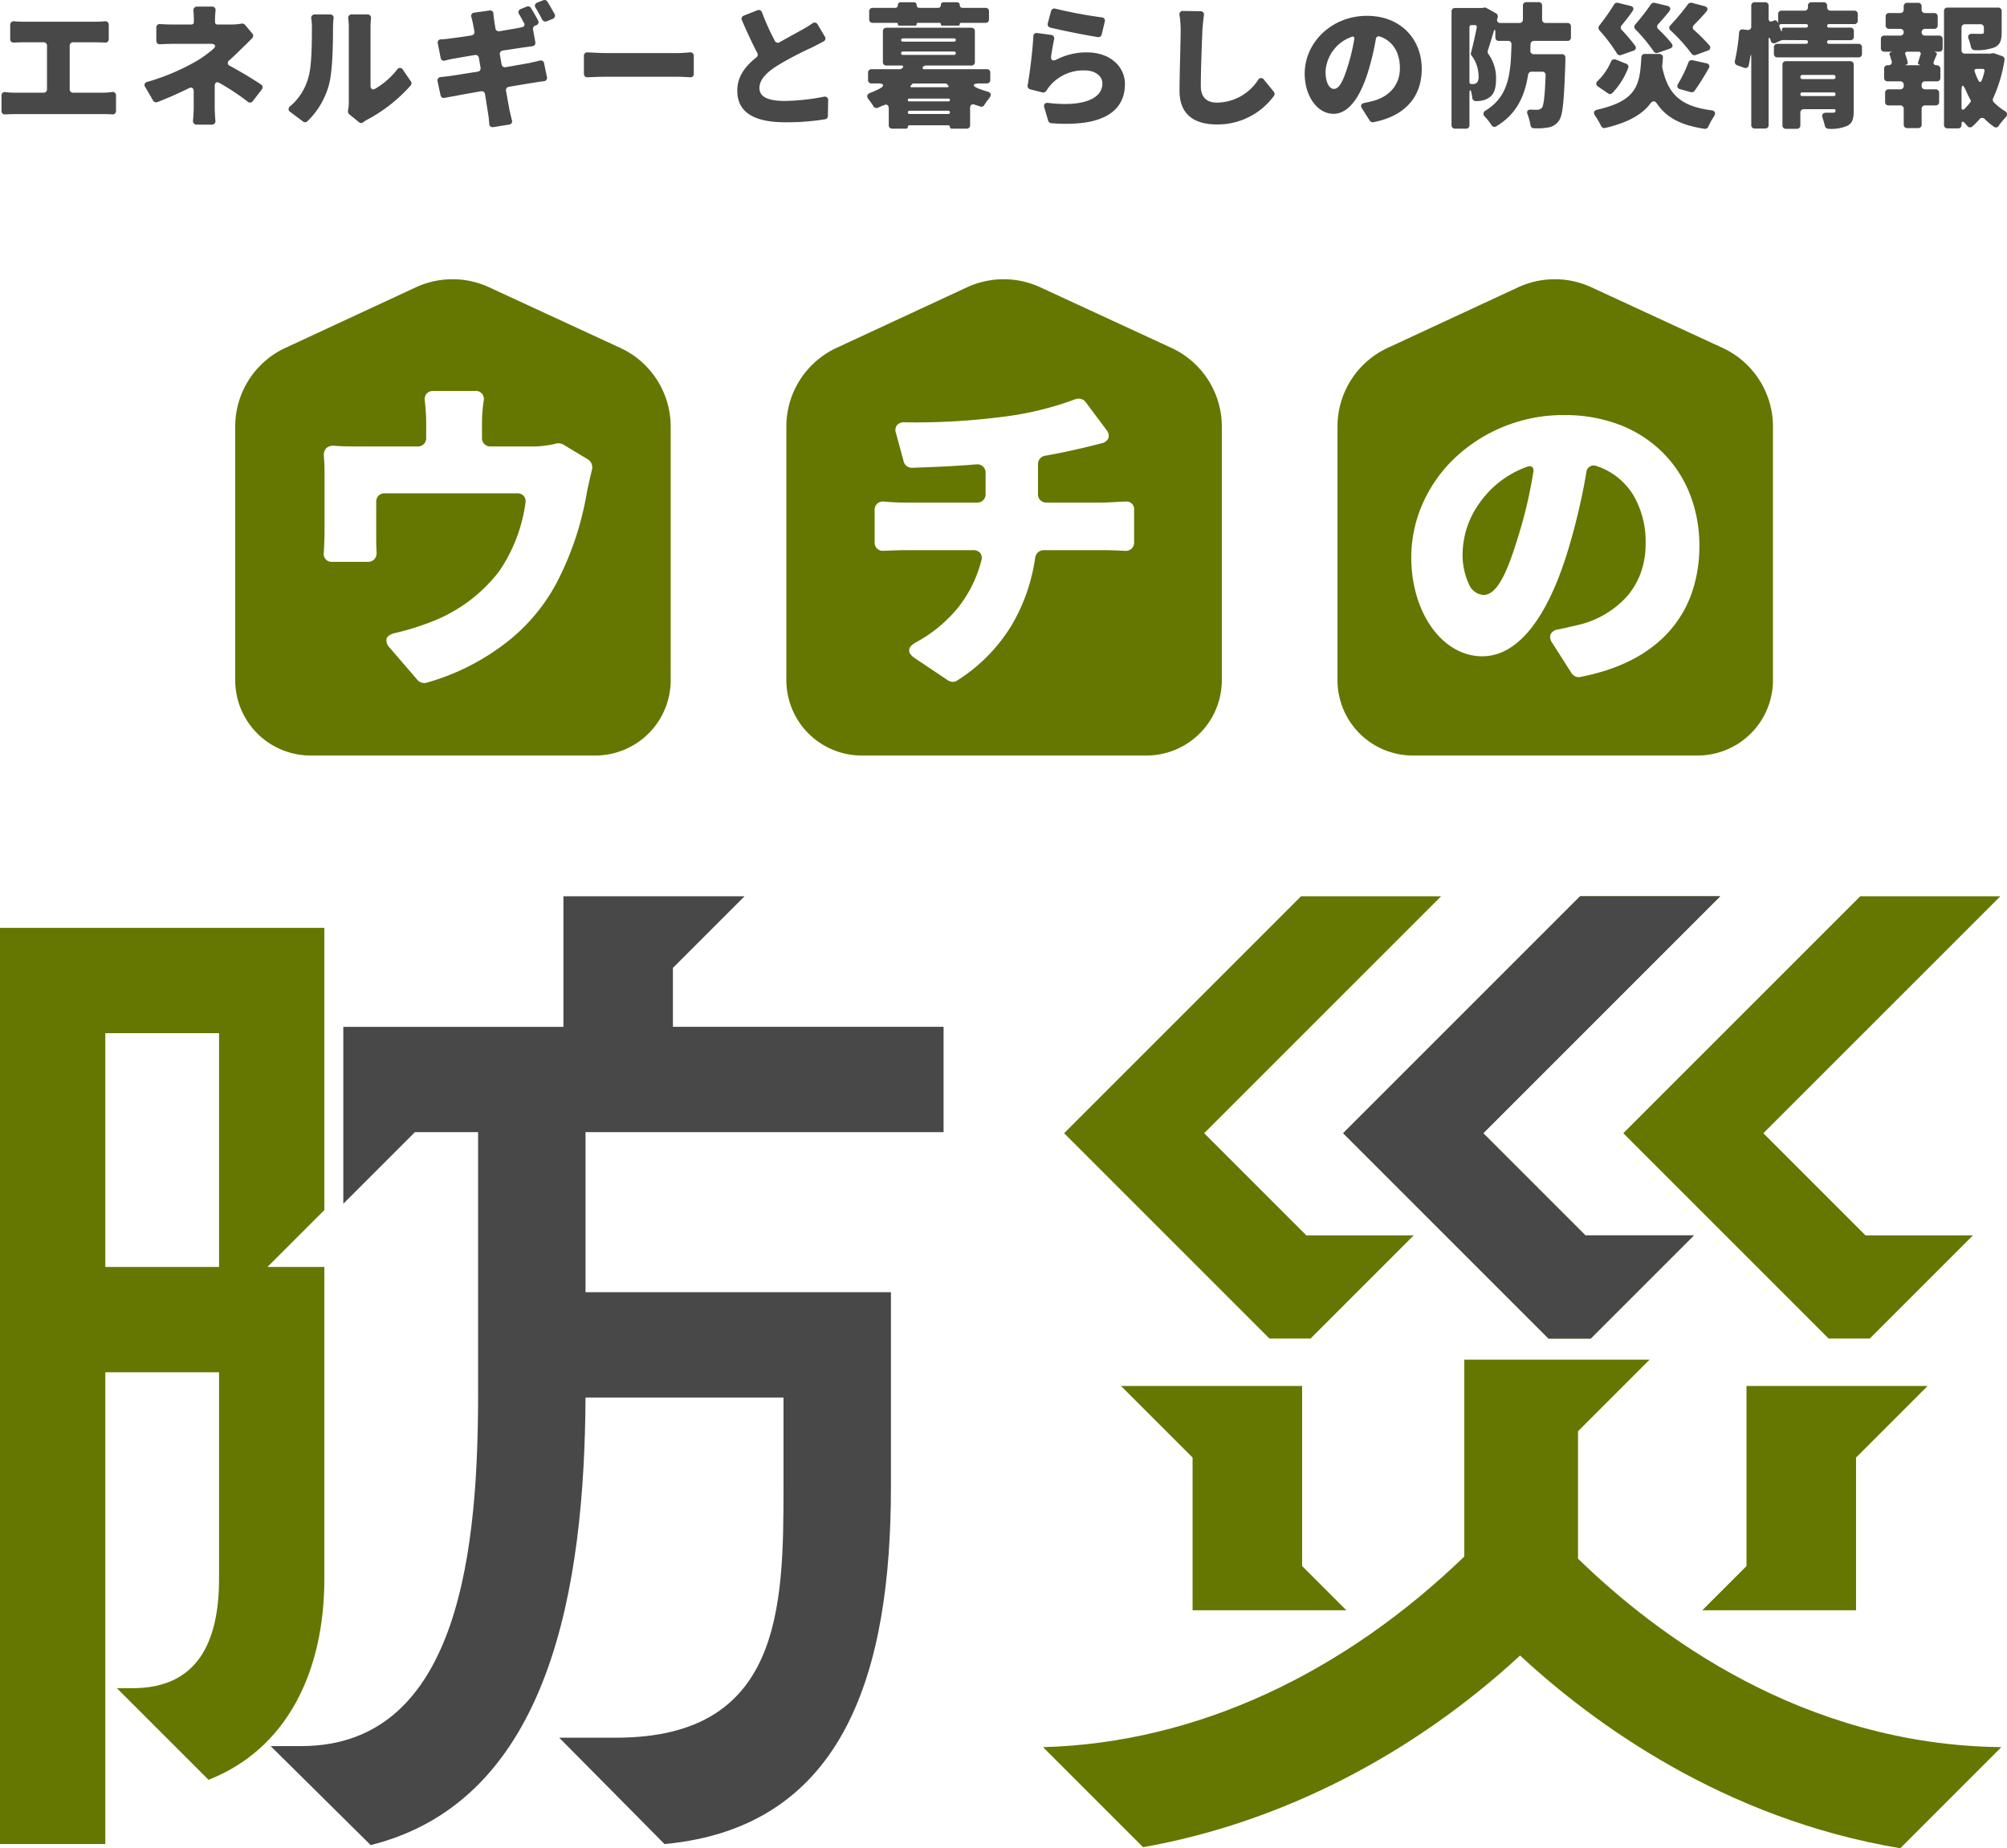<svg height="343.282" viewBox="0 0 372.757 343.282" width="372.757" xmlns="http://www.w3.org/2000/svg"><path d="m-127.71 62.165h19.559v-87.625h21.124v38.336c0 11.931-4.107 20.342-16.039 20.342h-2.934l17.017 17.016c14.474-5.672 21.515-19.95 21.515-37.358v-57.9h-10.561l10.562-10.562v-52.414h-60.243zm19.559-107.184v-43.422h21.124v43.421z" fill="#657700" transform="translate(127.71 280.335)"/><path d="m-74.434 64.178c33.642-8.41 39.705-48.507 39.9-83.126h36.773v16.625c0 22.493-.391 46.551-31.1 46.551h-10.562l19.559 19.755c33.838-3.13 42.053-32.664 42.053-66.306v-36.185h-56.722v-29.73h66.5v-19.562h-50.267v-10.95l13.3-13.3h-33.64v24.25h-40.879v32.859l13.3-13.3h11.736v48.311c0 27.774-2.934 65.719-32.86 65.719h-5.672z" fill="#484848" transform="translate(143.282 278.517)"/><path d="m165.557 38.1 18.777-18.777c-36.967-.386-64.154-20.923-78.628-35.006v-23.667l13.3-13.3h-34.424v36.576c-22.298 21.515-49.482 34.619-78.237 35.402l18.581 18.581c25.427-4.5 49.876-17.016 70.022-35.6 13.496 12.52 37.752 30.319 70.609 35.791zm-144.738-85.86 13.3 13.3v28.36h28.557l-8.215-8.215v-33.445zm107.967 41.66h28.557v-28.36l13.3-13.3h-33.643v33.446z" fill="#657700" transform="translate(187.377 305.177)"/><path d="m9.045-68.042 38.141 38.142h7.628l19.168-19.169h-19.951l-18.972-18.973 44.008-44.008h-26.014zm51.832 0 38.141 38.142h7.824l19.168-19.168h-20.147l-18.972-18.974 44.009-44.008h-26.015zm52.028 0 38.14 38.142h7.628l19.168-19.168h-19.95l-18.973-18.974 44.008-44.008h-26.013z" fill="#657700" transform="translate(188.589 278.517)"/><path d="m44.82-68.042 38.141 38.142h7.824l19.168-19.168h-20.147l-18.972-18.974 44.008-44.008h-26.014z" fill="#484848" transform="translate(204.646 278.517)"/><g fill="#657700"><path d="m66.874 88.46h-52.879a14 14 0 0 1 -14-14v-47.126a16.1 16.1 0 0 1 9.336-14.593l24.186-11.232a16.344 16.344 0 0 1 6.838-1.509 16.122 16.122 0 0 1 6.811 1.5l24.345 11.25a16.1 16.1 0 0 1 9.363 14.6v47.11a14 14 0 0 1 -14 14zm-39.091-48.7h24.575a1.579 1.579 0 0 1 1.243.514 1.613 1.613 0 0 1 .293 1.342 29.66 29.66 0 0 1 -4.864 12.608 28.848 28.848 0 0 1 -12.287 9.276 49.481 49.481 0 0 1 -7.168 2.24c-.8.192-1.306.547-1.462 1.025a1.805 1.805 0 0 0 .565 1.664l5.184 6.016a1.674 1.674 0 0 0 1.6.512 43.3 43.3 0 0 0 14.168-6.936 34.658 34.658 0 0 0 10.089-11.687 56.5 56.5 0 0 0 5.568-16.64c.165-.824.552-2.655.959-4.288a1.757 1.757 0 0 0 -.7-1.92l-4.672-2.816a2.069 2.069 0 0 0 -.881-.194 1.492 1.492 0 0 0 -.463.066 18.247 18.247 0 0 1 -4.8.512h-7.3a1.515 1.515 0 0 1 -1.6-1.6v-2.5a28.1 28.1 0 0 1 .32-4.416 1.485 1.485 0 0 0 -1.6-1.792h-7.744a1.613 1.613 0 0 0 -1.246.485 1.712 1.712 0 0 0 -.353 1.371 35.833 35.833 0 0 1 .256 4.352v2.5a1.515 1.515 0 0 1 -1.6 1.6h-11.072c-1.68 0-3.008 0-4.416-.128-.053 0-.106 0-.158 0a1.757 1.757 0 0 0 -1.33.484 1.873 1.873 0 0 0 -.432 1.44 34.292 34.292 0 0 1 .128 3.456v10.427c0 1.3-.066 2.73-.128 3.968a1.485 1.485 0 0 0 1.6 1.792h6.528a1.655 1.655 0 0 0 1.241-.471 1.813 1.813 0 0 0 .423-1.385c-.064-1.024-.064-2.2-.064-3.137v-6.142a1.515 1.515 0 0 1 1.6-1.6z" transform="translate(43.691 51.864)"/><path d="m66.874 88.46h-52.879a14 14 0 0 1 -14-14v-47.126a16.1 16.1 0 0 1 9.336-14.593l24.186-11.232a16.344 16.344 0 0 1 6.838-1.509 16.122 16.122 0 0 1 6.811 1.5l24.345 11.25a16.1 16.1 0 0 1 9.363 14.6v47.11a14 14 0 0 1 -14 14zm-44.659-38.143h12.48a1.621 1.621 0 0 1 1.313.542 1.517 1.517 0 0 1 .222 1.315 23.485 23.485 0 0 1 -4.216 8.656 26.052 26.052 0 0 1 -8.008 6.64c-.76.412-1.175.9-1.2 1.406s.324 1.007 1.009 1.474l6.208 4.16a1.728 1.728 0 0 0 .9.265 1.358 1.358 0 0 0 .823-.265 31.413 31.413 0 0 0 10.088-10.24 34.168 34.168 0 0 0 4.376-12.544 1.589 1.589 0 0 1 1.6-1.408h11.013c1.257 0 2.625.061 4.032.129h.139a1.512 1.512 0 0 0 1.589-1.6v-6.018a1.4 1.4 0 0 0 -1.513-1.54c-.049 0-.1 0-.152 0-.582.024-1.209.058-1.816.09-.987.052-1.917.1-2.473.1h-10.3a1.515 1.515 0 0 1 -1.6-1.6v-5.5a1.577 1.577 0 0 1 1.344-1.6c2.315-.405 4.585-.879 7.36-1.536l3.072-.768a1.759 1.759 0 0 0 1.315-.975 1.749 1.749 0 0 0 -.421-1.578l-3.776-5.055a1.583 1.583 0 0 0 -1.333-.686 2.053 2.053 0 0 0 -.651.11 58.557 58.557 0 0 1 -13.439 3.258 126.645 126.645 0 0 1 -18.3 1.024 1.671 1.671 0 0 0 -1.4.582 1.6 1.6 0 0 0 -.133 1.466l1.408 5.184a1.571 1.571 0 0 0 1.525 1.217l1.249-.047c3.072-.114 6.894-.256 10.72-.593h.139a1.511 1.511 0 0 1 1.592 1.599v3.9a1.515 1.515 0 0 1 -1.6 1.6h-13.249c-1.338 0-2.695-.064-4.032-.192-.046 0-.093 0-.139 0a1.5 1.5 0 0 0 -1.589 1.6v5.953a1.5 1.5 0 0 0 1.589 1.6h.139c1.242-.056 2.831-.125 4.096-.125z" transform="translate(146.053 51.864)"/><path d="m66.874 88.46h-52.879a14 14 0 0 1 -14-14v-47.126a16.1 16.1 0 0 1 9.336-14.593l24.186-11.232a16.344 16.344 0 0 1 6.838-1.509 16.122 16.122 0 0 1 6.811 1.5l24.345 11.25a16.1 16.1 0 0 1 9.363 14.6v47.11a14 14 0 0 1 -14 14zm-19.327-53.878a1.584 1.584 0 0 1 .587.119 12.611 12.611 0 0 1 6.752 5.312 17.049 17.049 0 0 1 2.336 9.152 15.728 15.728 0 0 1 -.92 5.42 13.882 13.882 0 0 1 -2.6 4.388 17.658 17.658 0 0 1 -9.28 5.3l-.637.151h-.018c-.843.2-1.716.408-2.737.612a1.8 1.8 0 0 0 -1.457.9 1.7 1.7 0 0 0 .305 1.595l3.584 5.632a1.648 1.648 0 0 0 1.338.737 1.225 1.225 0 0 0 .265-.028c7.287-1.4 12.9-4.308 16.688-8.64a21.247 21.247 0 0 0 4.1-7.128 26.51 26.51 0 0 0 1.354-8.616 25.943 25.943 0 0 0 -1.759-9.568 22.517 22.517 0 0 0 -5.017-7.7 22.873 22.873 0 0 0 -7.885-5.128 28.214 28.214 0 0 0 -10.363-1.862 29.333 29.333 0 0 0 -20.288 7.864 26.4 26.4 0 0 0 -6.01 8.417 24.674 24.674 0 0 0 -2.185 10.151c0 10.3 5.791 18.368 13.184 18.368 3.405 0 6.552-1.873 9.352-5.568 2.586-3.412 4.844-8.321 6.712-14.592a119.656 119.656 0 0 0 3.264-13.953 1.384 1.384 0 0 1 1.335-1.335zm-20.469 24.056a3.2 3.2 0 0 1 -2.688-2.024 13.007 13.007 0 0 1 -1.151-5.914 16.408 16.408 0 0 1 2.984-8.92 18.331 18.331 0 0 1 8.984-6.952 1.393 1.393 0 0 1 .494-.1.657.657 0 0 1 .533.23 1.068 1.068 0 0 1 .124.9 82.576 82.576 0 0 1 -2.88 12.16c-2.284 7.542-4.138 10.62-6.4 10.62z" transform="translate(248.415 51.864)"/></g><path d="m-173.056-4.966v-8.06a.614.614 0 0 1 .65-.65h4.186c.52 0 1.144.026 1.716.052a.616.616 0 0 0 .7-.65v-2.626a.621.621 0 0 0 -.728-.676c-.572.052-1.17.078-1.69.078h-13.39c-.494 0-1.17-.026-1.742-.078a.652.652 0 0 0 -.754.676v2.626a.616.616 0 0 0 .7.65c.6-.026 1.274-.052 1.794-.052h3.692a.614.614 0 0 1 .65.65v8.06a.614.614 0 0 1 -.65.65h-5.252a13.982 13.982 0 0 1 -1.768-.1.613.613 0 0 0 -.78.65v2.83a.616.616 0 0 0 .7.65c.65-.026 1.3-.052 1.846-.052h16.276c.442 0 1.118 0 1.716.052a.632.632 0 0 0 .728-.676v-2.808a.629.629 0 0 0 -.754-.676 10.9 10.9 0 0 1 -1.69.13h-5.512a.614.614 0 0 1 -.644-.65zm35.516-.884c-1.716-1.144-3.822-2.392-5.72-3.432a.579.579 0 0 1 -.13-1.066c.832-.754 1.612-1.508 2.288-2.184.52-.494 1.274-1.222 1.924-1.9a.615.615 0 0 0 .052-.858l-1.378-1.638a.7.7 0 0 0 -.676-.208 10.574 10.574 0 0 1 -1.9.156h-2.52a.437.437 0 0 1 -.468-.468v-.442c0-.546.052-1.17.1-1.716a.616.616 0 0 0 -.65-.7h-2.782a.652.652 0 0 0 -.676.754c.052.52.078 1.118.078 1.664v.442a.43.43 0 0 1 -.442.468h-3.276c-.676 0-1.638-.026-2.522-.078a.614.614 0 0 0 -.728.65v2.418a.632.632 0 0 0 .728.676c.832-.052 1.924-.078 2.6-.078h6.786c.884 0 1.066.442.39 1.014a22.686 22.686 0 0 1 -2.86 2.08 41.006 41.006 0 0 1 -9.334 3.978.585.585 0 0 0 -.364.962l1.456 2.5a.67.67 0 0 0 .806.286c1.794-.7 3.848-1.586 5.772-2.548.572-.312.962-.078.962.572v2.782c0 .728-.052 1.82-.13 2.626a.652.652 0 0 0 .676.754h2.808a.632.632 0 0 0 .676-.728c-.078-.806-.13-1.9-.13-2.652v-3.77c0-.676.39-.91.962-.546a44.652 44.652 0 0 1 5.174 3.432.605.605 0 0 0 .936-.1l1.664-2.158a.608.608 0 0 0 -.152-.944zm8.632 6.838a14.712 14.712 0 0 0 4.03-6.89c.65-2.5.728-7.41.728-10.452a16.525 16.525 0 0 1 .1-1.742.623.623 0 0 0 -.65-.754h-2.8a.639.639 0 0 0 -.676.832 10.414 10.414 0 0 1 .1 1.716c0 3.094-.026 7.384-.728 9.412a10.592 10.592 0 0 1 -3.276 5.07.624.624 0 0 0 0 1.092l2.366 1.768a.6.6 0 0 0 .806-.052zm10.348.208a4.838 4.838 0 0 1 .806-.52 29.051 29.051 0 0 0 8.034-6.344.589.589 0 0 0 .026-.754l-1.482-2.158a.6.6 0 0 0 -1.066-.026 14.735 14.735 0 0 1 -4.082 3.562c-.494.286-.858.026-.858-.546v-10.946c0-.572.052-1.144.078-1.56a.623.623 0 0 0 -.65-.754h-2.886a.629.629 0 0 0 -.676.78 12.484 12.484 0 0 1 .1 1.508v13.936a7.966 7.966 0 0 1 -.156 1.638v.052a.708.708 0 0 0 .234.624l1.82 1.482a.589.589 0 0 0 .758.03zm35.542-20.15c-.39-.7-.884-1.586-1.326-2.288a.615.615 0 0 0 -.78-.234l-1.066.416a.63.63 0 0 0 -.312 1.014c.416.676.858 1.456 1.2 2.158a.681.681 0 0 0 .858.312l1.118-.468a.611.611 0 0 0 .308-.91zm-9.594 6.812 3.588-.546 1.872-.26a.623.623 0 0 0 .572-.78l-.42-2.314a.635.635 0 0 1 .39-.728l.208-.078a.6.6 0 0 0 .338-.884c-.39-.728-.884-1.612-1.326-2.314a.6.6 0 0 0 -.78-.26l-1.092.442a.622.622 0 0 0 -.312.988c.312.52.6 1.066.884 1.612a.485.485 0 0 1 -.364.78l-.728.156c-.676.13-1.95.338-3.458.6a.637.637 0 0 1 -.754-.572c-.078-.572-.182-1.066-.208-1.326v-.052a10.3 10.3 0 0 1 -.156-1.326.6.6 0 0 0 -.754-.572l-2.782.39a.61.61 0 0 0 -.546.858c.1.364.182.78.286 1.222l.26 1.4a.624.624 0 0 1 -.546.754c-1.742.286-3.224.468-3.978.572-.546.078-1.092.13-1.664.156a.588.588 0 0 0 -.6.78l.52 2.652a.611.611 0 0 0 .78.52 16.169 16.169 0 0 1 1.768-.39c.6-.1 2.054-.364 3.8-.65a.624.624 0 0 1 .754.546l.312 1.794a.624.624 0 0 1 -.546.754c-2.054.312-3.874.624-4.836.754-.572.078-1.326.182-1.95.234a.658.658 0 0 0 -.65.832l.546 2.522a.626.626 0 0 0 .78.52c.52-.1 1.222-.234 1.976-.364.884-.182 2.678-.494 4.758-.858a.624.624 0 0 1 .754.546l.572 3.614a18.184 18.184 0 0 1 .208 1.924.615.615 0 0 0 .754.572l2.912-.468a.6.6 0 0 0 .546-.806c-.156-.65-.312-1.274-.442-1.846l-.65-3.614a.624.624 0 0 1 .546-.754c1.794-.312 3.38-.572 4.368-.728.676-.1 1.43-.234 2.106-.312a.611.611 0 0 0 .572-.806l-.52-2.5a.611.611 0 0 0 -.806-.52c-.624.156-1.352.312-2.028.468l-4.316.754a.624.624 0 0 1 -.754-.546l-.312-1.794a.624.624 0 0 1 .548-.748zm15.73 4.966c1.04-.052 2.47-.1 3.588-.1h13.13c.7 0 1.638.052 2.34.1a.6.6 0 0 0 .676-.65v-3.328a.616.616 0 0 0 -.7-.65c-.676.052-1.534.13-2.314.13h-13.13c-.962 0-2.5-.078-3.562-.13a.616.616 0 0 0 -.7.65v3.328a.635.635 0 0 0 .672.65zm41.756-10.01a18.3 18.3 0 0 1 -1.95 1.2c-.962.546-2.522 1.378-4.108 2.288a.61.61 0 0 1 -.91-.26 44.582 44.582 0 0 1 -2.392-5.3.622.622 0 0 0 -.858-.364l-2.5.988a.605.605 0 0 0 -.364.858c.936 2.158 1.9 4.264 2.86 6.084a.651.651 0 0 1 -.182.832c-2.054 1.612-3.536 3.536-3.536 6.162 0 4.5 3.874 5.876 8.918 5.876a44.354 44.354 0 0 0 7.362-.554.6.6 0 0 0 .546-.624l.052-2.912a.624.624 0 0 0 -.806-.65 41.229 41.229 0 0 1 -7.254.78c-3.146 0-4.706-.78-4.706-2.392 0-1.586 1.352-2.912 3.276-4.134a59.9 59.9 0 0 1 6.478-3.406c.78-.39 1.482-.754 2.184-1.144a.6.6 0 0 0 .208-.884l-1.326-2.236a.637.637 0 0 0 -.992-.208zm16.146.416h2.964a.246.246 0 0 0 .26-.26.246.246 0 0 1 .26-.26h3.978a.246.246 0 0 1 .26.26.246.246 0 0 0 .26.26h2.99a.246.246 0 0 0 .26-.26.246.246 0 0 1 .26-.26h4.524a.614.614 0 0 0 .65-.65v-1.482a.614.614 0 0 0 -.65-.65h-4.264a.491.491 0 0 1 -.52-.52.491.491 0 0 0 -.52-.52h-2.47a.491.491 0 0 0 -.52.52.491.491 0 0 1 -.52.52h-3.458a.491.491 0 0 1 -.52-.52.491.491 0 0 0 -.52-.52h-2.444a.491.491 0 0 0 -.52.52.491.491 0 0 1 -.52.52h-4.16a.614.614 0 0 0 -.65.65v1.482a.614.614 0 0 0 .65.65h4.42a.246.246 0 0 1 .26.26.246.246 0 0 0 .26.26zm16.9 10.088v-1.352a.614.614 0 0 0 -.65-.65h-11.648a.23.23 0 0 1 -.234-.338v-.026a.707.707 0 0 1 .546-.312h8.476a.614.614 0 0 0 .65-.65v-5.72a.614.614 0 0 0 -.65-.65h-15.782a.614.614 0 0 0 -.65.65v5.72a.614.614 0 0 0 .65.65h2.86c.234 0 .312.13.208.338a.678.678 0 0 1 -.572.338h-5.252a.614.614 0 0 0 -.65.65v1.352a.614.614 0 0 0 .65.65h1.222c1.092 0 1.248.442.286.962a15.315 15.315 0 0 1 -1.742.78c-.65.26-.728.676-.312 1.222a9.447 9.447 0 0 1 .858 1.222.655.655 0 0 0 .884.312c.364-.156.7-.312 1.014-.442h.052c.546-.286.936-.052.936.6v3.092a.614.614 0 0 0 .65.65h2.574a.3.3 0 0 0 .312-.312.3.3 0 0 1 .312-.312h7.2a.3.3 0 0 1 .312.312.3.3 0 0 0 .312.312h2.782a.614.614 0 0 0 .65-.65v-3.172c0-.624.364-.832.962-.6l.936.312a.618.618 0 0 0 .754-.312 12 12 0 0 1 .884-1.222c.494-.624.39-1.066-.39-1.274a16.1 16.1 0 0 1 -1.69-.572c-1.144-.468-.988-.91.234-.91h1.4a.614.614 0 0 0 .656-.648zm-16.25-7.718h9.568a.289.289 0 0 1 .286.286.3.3 0 0 1 -.286.312h-9.568a.3.3 0 0 1 -.312-.312.3.3 0 0 1 .312-.286zm0 2.444h9.542a.3.3 0 0 1 .312.312.3.3 0 0 1 -.312.312h-9.542a.3.3 0 0 1 -.312-.312.3.3 0 0 1 .312-.316zm8.216 6.056.208.208c.156.234.1.364-.182.364h-6.578c-.286 0-.338-.13-.13-.338a1.442 1.442 0 0 0 .156-.208.516.516 0 0 1 .338-.156h5.9a.372.372 0 0 1 .288.13zm.286 3.2h-7.306a.246.246 0 0 1 -.26-.26.246.246 0 0 1 .26-.26h7.306a.246.246 0 0 1 .26.26.246.246 0 0 1 -.26.26zm-7.566 2.024a.3.3 0 0 1 .312-.286h7.228a.289.289 0 0 1 .286.286.3.3 0 0 1 -.286.312h-7.228a.3.3 0 0 1 -.312-.312zm26.468-15.73c2.132.52 6.37 1.378 8.84 1.768a.612.612 0 0 0 .7-.494l.572-2.366a.613.613 0 0 0 -.546-.806 82.926 82.926 0 0 1 -8.606-1.612.639.639 0 0 0 -.832.468l-.6 2.262a.623.623 0 0 0 .472.78zm.13 1.352-2.548-.338a.588.588 0 0 0 -.728.6c-.182 2.99-.65 6.708-1.066 9.1a.644.644 0 0 0 .494.754l2.236.572a.683.683 0 0 0 .78-.364 7.715 7.715 0 0 1 .78-1.04 8.142 8.142 0 0 1 6.318-2.68c1.95 0 3.276 1.04 3.276 2.418 0 2.834-3.588 4.394-10.062 3.614-.6-.078-.91.26-.728.858l.728 2.47a.643.643 0 0 0 .572.442c10.452.806 13.676-2.808 13.676-7.306 0-2.99-2.5-5.85-7.1-5.85a12.189 12.189 0 0 0 -5.59 1.326c-.728.364-1.118.13-1.014-.676.156-1.014.364-2.184.546-3.094a.632.632 0 0 0 -.574-.806zm23.868-3.64a18.3 18.3 0 0 1 .208 2.964c0 1.846-.208 8.034-.208 11.1 0 4.29 2.652 6.214 6.942 6.214a12.97 12.97 0 0 0 10.608-5.33.625.625 0 0 0 -.052-.754l-1.82-2.234a.611.611 0 0 0 -1.066.026 9.25 9.25 0 0 1 -7.644 4.238c-1.664 0-3.016-.754-3.016-3.094 0-2.678.182-7.592.286-10.166.052-.858.156-1.976.286-2.964a.613.613 0 0 0 -.65-.754l-3.2-.052a.63.63 0 0 0 -.674.806zm35.984 19.864c6.084-1.17 9-4.888 9-9.906 0-5.564-3.952-9.854-10.166-9.854-6.552 0-11.57 4.94-11.57 10.738 0 4.16 2.34 7.462 5.356 7.462 2.886 0 5.07-3.3 6.526-8.19a48.859 48.859 0 0 0 1.326-5.668.552.552 0 0 1 .78-.494c2.392.832 3.692 2.964 3.692 5.876 0 3.2-2.08 5.382-5.2 6.136-.442.1-.858.208-1.378.312-.6.1-.806.494-.468 1.014l1.452 2.288a.653.653 0 0 0 .65.286zm-4.706-10.504c-.858 2.834-1.612 4.316-2.6 4.316-.832 0-1.56-1.118-1.56-3.224a7.264 7.264 0 0 1 4.862-6.448c.338-.13.546.052.468.416a33.54 33.54 0 0 1 -1.17 4.94zm41.418-5.252v-2.028a.614.614 0 0 0 -.65-.65h-4.056a.614.614 0 0 1 -.65-.65v-2.574a.614.614 0 0 0 -.65-.65h-2.262a.614.614 0 0 0 -.65.65v2.574a.614.614 0 0 1 -.65.65h-3.51a.559.559 0 0 1 -.6-.78l.078-.26a.681.681 0 0 0 -.312-.754l-1.768-.988a.778.778 0 0 0 -.468-.078l-.156.052h-.052l-.1.026h-5.072a.614.614 0 0 0 -.65.65v21.112a.614.614 0 0 0 .65.65h2.028a.614.614 0 0 0 .65-.65v-5.824c0-.858.234-.91.39-.1v.052a4.073 4.073 0 0 1 .13.78.679.679 0 0 0 .676.624 5.641 5.641 0 0 0 .988-.078 3.541 3.541 0 0 0 1.508-.6c.884-.624 1.248-1.664 1.248-3.458a7.631 7.631 0 0 0 -1.43-4.628.76.76 0 0 1 -.1-.624c.312-.962.676-2.106 1.014-3.276.234-.806.39-.78.39.052v.78a.614.614 0 0 0 .65.65h1.69a.6.6 0 0 1 .65.676c-.13 5.538-.546 9.62-4.784 12.246a.675.675 0 0 0 -.138 1.168 11.084 11.084 0 0 1 1.2 1.534.63.63 0 0 0 .91.234c3.744-2.262 5.252-5.512 5.9-9.568a.647.647 0 0 1 .65-.572h1.95a.6.6 0 0 1 .65.676c-.13 3.744-.338 5.46-.65 5.98-.026.026-.052.052-.052.078a1.252 1.252 0 0 1 -.832.338c-.286 0-.676 0-1.144-.026-.676-.026-.91.312-.65.936a11.17 11.17 0 0 1 .52 1.924.632.632 0 0 0 .65.6 12.078 12.078 0 0 0 2.522-.13 2.927 2.927 0 0 0 2.108-1.276c.754-.988.962-3.9 1.2-10.92v-.754a.6.6 0 0 0 -.65-.676h-5.2a.616.616 0 0 1 -.65-.7c0-.364.026-.754.026-1.144a.638.638 0 0 1 .65-.624h6.214a.614.614 0 0 0 .646-.652zm-18.46-2.288h.572a.362.362 0 0 1 .39.468c-.312 1.586-.728 3.432-1.092 4.784a.414.414 0 0 0 .078.338 6.33 6.33 0 0 1 1.352 3.9 1.629 1.629 0 0 1 -.338 1.248h-.052a.867.867 0 0 1 -.624.208h-.338a.335.335 0 0 1 -.338-.364v-10.192a.368.368 0 0 1 .39-.39zm30.368 3.822a28.955 28.955 0 0 0 -2.47-2.912.639.639 0 0 1 -.026-.858c.676-.832 1.352-1.638 2.028-2.652.312-.442.156-.832-.39-.962l-2.34-.572a.666.666 0 0 0 -.7.312 40.944 40.944 0 0 1 -2.756 3.926.669.669 0 0 0 .026.858 30.579 30.579 0 0 1 3.25 4.29.639.639 0 0 0 .78.312l2.288-.806a.568.568 0 0 0 .31-.936zm6.786-.416a25.157 25.157 0 0 0 -2.47-2.652.608.608 0 0 1 -.026-.91c.676-.754 1.352-1.508 2.054-2.392.364-.468.208-.884-.338-1.014l-2.366-.572a.687.687 0 0 0 -.7.286 43.008 43.008 0 0 1 -2.888 3.722.651.651 0 0 0 0 .91 28.549 28.549 0 0 1 3.406 4.108.667.667 0 0 0 .78.26l2.236-.78c.494-.186.624-.576.312-.966zm6.994.338a31.736 31.736 0 0 0 -2.808-2.808.6.6 0 0 1 -.052-.936c.754-.78 1.534-1.56 2.314-2.5.39-.442.234-.858-.338-1.014l-2.366-.624a.72.72 0 0 0 -.7.26 42.86 42.86 0 0 1 -3.276 3.926.617.617 0 0 0 .026.936 30.664 30.664 0 0 1 3.9 4.316.667.667 0 0 0 .78.26l2.262-.832a.574.574 0 0 0 .258-.984zm-12.61 2.236c-.286 4.992-.7 8.034-8.138 9.724-.7.156-.832.572-.442 1.144a13.956 13.956 0 0 1 1.092 1.872.639.639 0 0 0 .754.39c4.368-1.014 6.89-2.548 8.4-4.524.442-.572.858-.572 1.248.026 1.716 2.522 4.342 3.978 8.814 4.654a.648.648 0 0 0 .7-.39 12.993 12.993 0 0 1 1.014-1.846c.442-.7.286-1.118-.546-1.222-5.8-.754-8.008-3.2-9-7.9l-.026-.156v-.1c.052-.494.1-1.066.13-1.586a.616.616 0 0 0 -.65-.7h-2.7a.594.594 0 0 0 -.65.614zm-5.642.806a10.886 10.886 0 0 1 -2.444 3.562.626.626 0 0 0 .078 1.092l1.82 1.248a.592.592 0 0 0 .78-.052 13.643 13.643 0 0 0 2.938-4.628.589.589 0 0 0 -.364-.832l-1.924-.78a.69.69 0 0 0 -.888.39zm15.522 5.434a48.057 48.057 0 0 0 2.626-4.186.578.578 0 0 0 -.416-.936l-2.574-.572a.672.672 0 0 0 -.78.416 23.353 23.353 0 0 1 -1.924 3.978c-.26.468-.13.858.39.988l1.976.546a.657.657 0 0 0 .702-.234zm24.622-9.074a.314.314 0 0 1 .338-.338h3.978a.614.614 0 0 0 .65-.65v-1.04a.614.614 0 0 0 -.65-.65h-3.978a.314.314 0 0 1 -.338-.338.308.308 0 0 1 .338-.312h4.706a.614.614 0 0 0 .65-.65v-1.2a.614.614 0 0 0 -.65-.65h-4.392a.614.614 0 0 1 -.65-.65v-.26a.614.614 0 0 0 -.65-.65h-2.262a.614.614 0 0 0 -.65.65v.26a.614.614 0 0 1 -.65.65h-4.238a.614.614 0 0 0 -.65.65v1.378c0 .234-.078.26-.156.052v-.052a.453.453 0 0 0 -.572-.208l-.312.13c-.442.182-.728 0-.728-.468v-2.392a.614.614 0 0 0 -.65-.65h-1.924a.614.614 0 0 0 -.65.65v3.848a.6.6 0 0 1 -.728.65l-.806-.1a.613.613 0 0 0 -.728.6 35.371 35.371 0 0 1 -.78 5.252.664.664 0 0 0 .416.806l1.326.468a.594.594 0 0 0 .832-.468c.078-.364.156-.728.208-1.118.182-1.118.26-1.092.26.026v12.192a.614.614 0 0 0 .65.65h1.924a.614.614 0 0 0 .65-.65v-15.782c0-.572.156-.6.338-.052l.052.1v.052a.62.62 0 0 0 .936.416l.962-.442a.156.156 0 0 1 .1-.026l.208-.052h.052l4.316.026a.314.314 0 0 1 .338.338.314.314 0 0 1 -.338.338h-5.33a.614.614 0 0 0 -.65.65v1.222a.614.614 0 0 0 .65.65h15.054a.614.614 0 0 0 .65-.65v-1.218a.614.614 0 0 0 -.65-.65h-5.486a.314.314 0 0 1 -.336-.338zm-8.4-2.288v.078c0 .312-.078.312-.182.052a6.347 6.347 0 0 0 -.26-.624c-.13-.338 0-.546.364-.546h4.6a.3.3 0 0 1 .312.312.308.308 0 0 1 -.312.338h-4.13a.368.368 0 0 0 -.39.39zm12.688 5.85h-11.936a.614.614 0 0 0 -.65.65v11.258a.614.614 0 0 0 .65.65h2.028a.614.614 0 0 0 .65-.65v-2.342a.614.614 0 0 1 .65-.65h5.642a.376.376 0 0 1 .182.052l.052.078v.13c0 .286-.1.39-.442.39h-1.248c-.676 0-.936.364-.7.988.156.468.312.988.416 1.456a.7.7 0 0 0 .676.546 7.638 7.638 0 0 0 3.406-.52c1.014-.468 1.274-1.3 1.274-2.782v-8.604a.614.614 0 0 0 -.648-.65zm-2.73 2.938a.368.368 0 0 1 -.39.39h-5.746a.368.368 0 0 1 -.39-.39.368.368 0 0 1 .39-.39h5.746a.368.368 0 0 1 .392.39zm-6.526 3.2a.314.314 0 0 1 .338-.338h5.85a.314.314 0 0 1 .338.338.314.314 0 0 1 -.338.338h-5.85a.314.314 0 0 1 -.336-.34zm23.14-12.142h1.716a.614.614 0 0 0 .65-.65v-1.64a.614.614 0 0 0 -.65-.65h-1.69a.614.614 0 0 1 -.65-.65v-.6a.614.614 0 0 0 -.65-.65h-2.026a.614.614 0 0 0 -.65.65v.6a.614.614 0 0 1 -.65.65h-2.054a.614.614 0 0 0 -.65.65v1.638a.614.614 0 0 0 .65.65h2.08a.6.6 0 0 1 .624.624.6.6 0 0 1 -.624.624h-2.964a.614.614 0 0 0 -.65.65v1.69a.614.614 0 0 0 .65.65h1.2c.26 0 .26.052.026.1a.317.317 0 0 0 -.26.442c.026.026.026.026.026.052l.364 1.17a.577.577 0 0 1 -.624.754h-.13a.614.614 0 0 0 -.65.65v1.69a.614.614 0 0 0 .65.65h2.34a.614.614 0 0 1 .65.65v.182a.614.614 0 0 1 -.65.65h-2.158a.614.614 0 0 0 -.65.65v1.694a.614.614 0 0 0 .65.65h2.158a.614.614 0 0 1 .65.65v2.912a.614.614 0 0 0 .65.65h2.028a.614.614 0 0 0 .65-.65v-2.912a.614.614 0 0 1 .65-.65h1.95a.614.614 0 0 0 .65-.65v-1.69a.614.614 0 0 0 -.65-.65h-1.95a.614.614 0 0 1 -.65-.65v-.182a.614.614 0 0 1 .65-.65h2.184a.614.614 0 0 0 .65-.65v-1.69a.657.657 0 0 0 -.7-.65c-.442 0-.7-.286-.52-.7.156-.39.338-.806.52-1.222.1-.234.026-.442-.208-.494-.26-.052-.26-.1 0-.1h.676a.614.614 0 0 0 .65-.65v-1.69a.614.614 0 0 0 -.65-.65h-2.626a.6.6 0 0 1 -.624-.624.6.6 0 0 1 .618-.63zm12.48 4.522-.26.078h-4.784a.614.614 0 0 1 -.65-.65v-4.16a.614.614 0 0 1 .65-.65h2.86a.614.614 0 0 1 .65.65v.806c0 .26-.13.312-.494.338-.234 0-.936 0-1.664-.026-.65 0-.91.364-.676.962a11.349 11.349 0 0 1 .442 1.534.7.7 0 0 0 .676.546 9.339 9.339 0 0 0 3.64-.494c1.092-.468 1.378-1.352 1.378-2.808v-3.952a.614.614 0 0 0 -.65-.65h-9.412a.614.614 0 0 0 -.65.65v21.138a.614.614 0 0 0 .65.65h1.95a.614.614 0 0 0 .65-.65v-.156c0-.494.234-.572.572-.234l.494.572a.633.633 0 0 0 .962.1 12.59 12.59 0 0 0 1.3-1.326.65.65 0 0 1 1.016-.02 12.2 12.2 0 0 0 1.664 1.4.59.59 0 0 0 .91-.182 14.509 14.509 0 0 1 1.276-1.558.689.689 0 0 0 -.156-1.17 11.371 11.371 0 0 1 -2.054-1.638.67.67 0 0 1 -.1-.754 27.011 27.011 0 0 0 2.106-7.1.634.634 0 0 0 -.416-.7l-1.482-.52a1.066 1.066 0 0 0 -.286-.026zm-13.544 2.236h-2.418c-.234 0-.234-.052-.026-.1h.052a.4.4 0 0 0 .26-.442c-.1-.416-.26-.936-.442-1.456-.13-.312.026-.52.364-.52h2.08a.364.364 0 0 1 .39.494c-.156.494-.312 1.014-.468 1.456a.333.333 0 0 0 .234.468c.208.048.208.1-.026.1zm12.116 1.144a10.565 10.565 0 0 1 -.494 1.612c-.156.442-.442.468-.65.026a11.084 11.084 0 0 1 -.676-1.612c-.13-.286.026-.494.338-.494h1.118a.34.34 0 0 1 .364.468zm-3.458 3.536a18.064 18.064 0 0 0 .858 1.742.391.391 0 0 1 -.026.442 10.906 10.906 0 0 1 -1.014 1.17c-.364.39-.624.26-.624-.26v-2.938c0-1.324.26-1.378.806-.156z" fill="#484848" transform="translate(186.001 21.532)"/></svg>